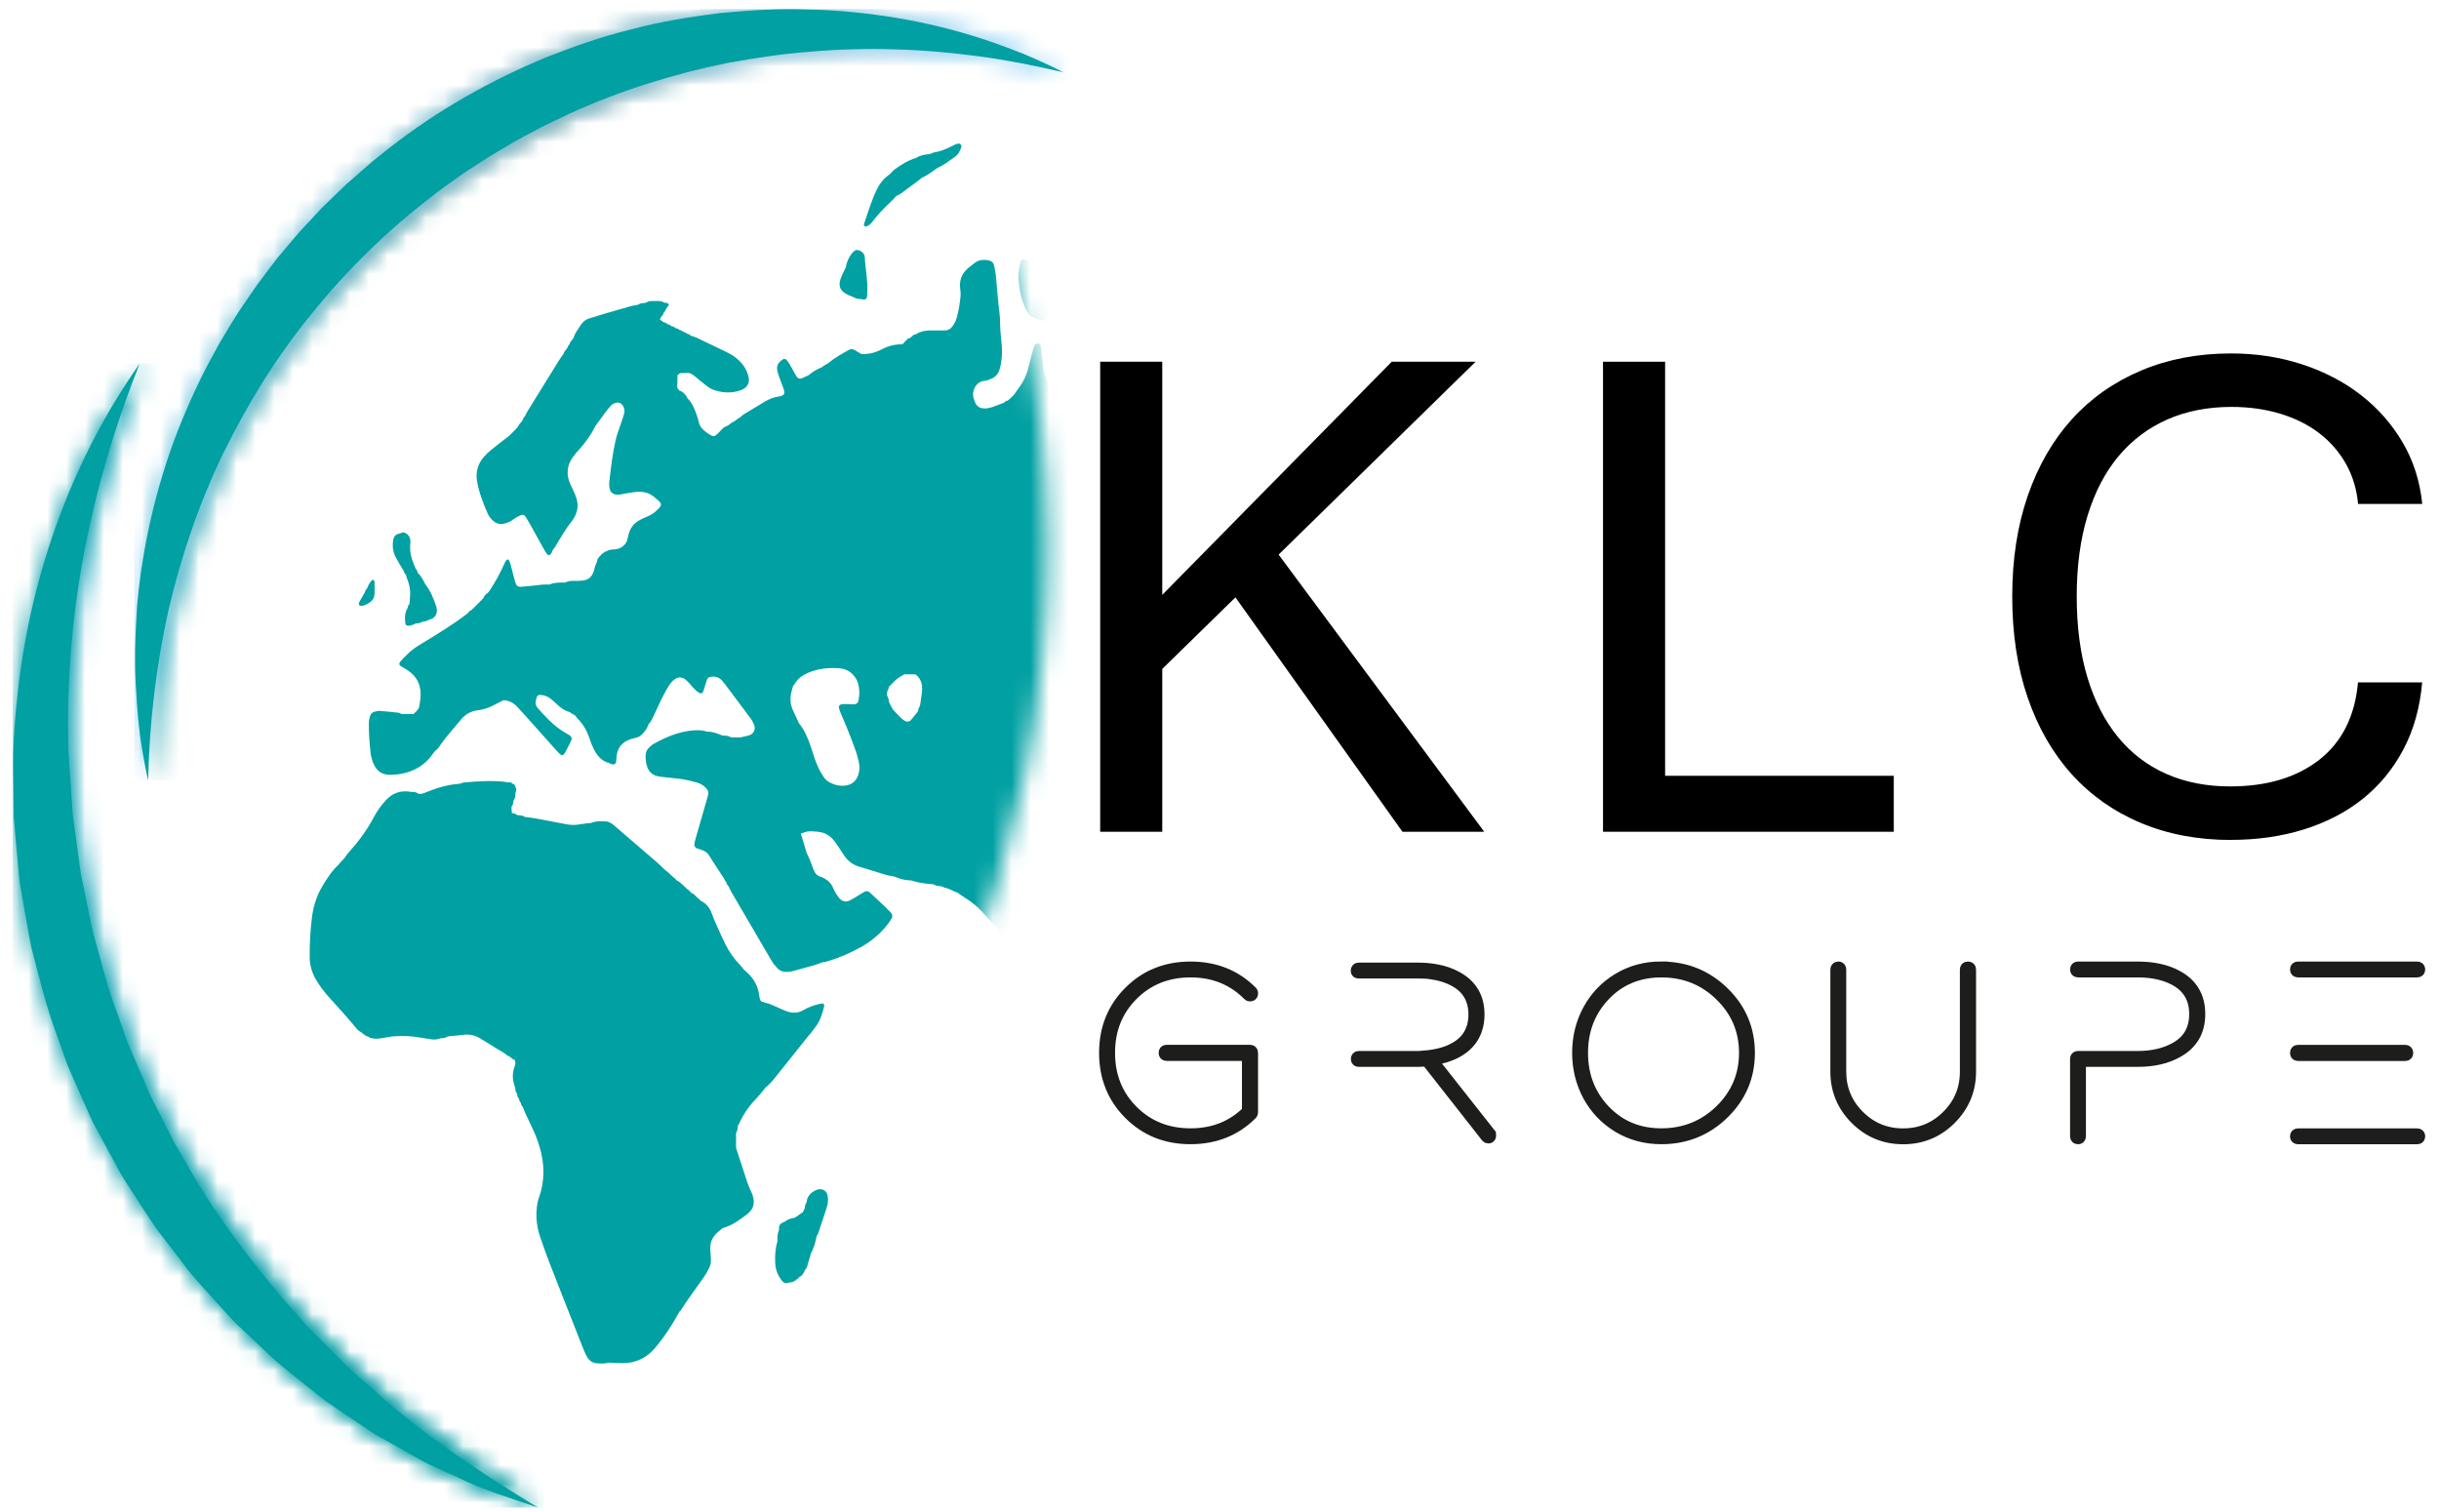 <svg width="129" height="80" viewBox="0 0 129 80" fill="none" xmlns="http://www.w3.org/2000/svg">
<path d="M78.505 43.997H74.176L65.343 31.599L61.472 35.384V43.997H58.189V19.134H61.472V31.467L73.61 19.134H78.046L67.627 29.337L78.502 43.997H78.505Z" fill="black"/>
<path d="M100.163 43.997H84.784V19.134H88.068V41.037H100.163V43.997Z" fill="black"/>
<path d="M117.996 44.431C116.243 44.431 114.649 44.128 113.222 43.527C111.792 42.926 110.576 42.065 109.569 40.948C108.562 39.831 107.787 38.479 107.242 36.892C106.698 35.306 106.428 33.524 106.428 31.553C106.428 29.582 106.702 27.8 107.253 26.213C107.804 24.627 108.584 23.278 109.59 22.168C110.597 21.058 111.817 20.205 113.244 19.6C114.67 18.999 116.257 18.696 117.996 18.696C119.331 18.696 120.586 18.888 121.76 19.273C122.934 19.657 123.973 20.198 124.869 20.895C125.766 21.592 126.506 22.428 127.079 23.406C127.651 24.385 127.996 25.47 128.114 26.658H124.72C124.649 25.875 124.432 25.167 124.08 24.538C123.724 23.908 123.254 23.367 122.667 22.915C122.08 22.467 121.39 22.122 120.601 21.884C119.811 21.645 118.95 21.524 118.021 21.524C116.773 21.524 115.645 21.745 114.638 22.186C113.632 22.627 112.771 23.275 112.059 24.121C111.348 24.968 110.8 26.017 110.416 27.266C110.031 28.515 109.839 29.941 109.839 31.549C109.839 33.157 110.028 34.587 110.405 35.836C110.782 37.085 111.323 38.134 112.024 38.991C112.728 39.849 113.578 40.496 114.578 40.937C115.577 41.378 116.702 41.599 117.95 41.599C119.893 41.599 121.465 41.129 122.671 40.187C123.873 39.244 124.556 37.882 124.716 36.096H128.11C127.993 37.43 127.662 38.614 127.111 39.653C126.559 40.692 125.841 41.56 124.958 42.264C124.073 42.969 123.041 43.502 121.86 43.872C120.679 44.242 119.391 44.427 118 44.427L117.996 44.431Z" fill="black"/>
<mask id="mask0_4328_19494" style="mask-type:luminance" maskUnits="userSpaceOnUse" x="0" y="19" width="29" height="61">
<path d="M1.27 36.273C1.096 37.81 0.954 39.361 0.996 40.916L1.021 43.25C1.078 44.025 1.16 44.801 1.228 45.576C1.263 45.964 1.295 46.352 1.341 46.739L1.544 47.892C1.687 48.657 1.804 49.432 1.968 50.194C2.373 51.702 2.715 53.228 3.273 54.687L3.664 55.789L3.86 56.341L4.095 56.878L5.041 59.02C5.191 59.379 5.393 59.713 5.575 60.059L6.133 61.087L6.692 62.115C6.888 62.453 7.108 62.773 7.318 63.1C7.748 63.751 8.158 64.413 8.602 65.049L10.022 66.899C10.477 67.529 11.025 68.088 11.537 68.667C12.067 69.237 12.562 69.834 13.138 70.35L14.828 71.94C15.415 72.445 16.023 72.922 16.624 73.402C16.927 73.641 17.222 73.89 17.531 74.114L18.485 74.765L19.442 75.409C19.762 75.622 20.071 75.846 20.413 76.028L22.416 77.152C22.583 77.241 22.747 77.34 22.921 77.422L23.444 77.664L24.486 78.137C25.852 78.81 27.321 79.251 28.744 79.738C26.154 78.166 23.661 76.54 21.377 74.662C21.078 74.445 20.808 74.189 20.53 73.947L19.705 73.214L18.876 72.488C18.606 72.239 18.357 71.969 18.093 71.713C17.581 71.186 17.047 70.688 16.546 70.158L15.098 68.518C13.241 66.277 11.48 63.957 10.082 61.421C9.901 61.108 9.709 60.802 9.534 60.485L9.043 59.518L8.552 58.554C8.392 58.23 8.211 57.917 8.083 57.579L7.229 55.59L7.016 55.092L6.841 54.58L6.489 53.559C5.955 52.214 5.642 50.802 5.24 49.418C5.07 48.717 4.945 48.006 4.792 47.298L4.572 46.238L4.426 45.163C4.33 44.449 4.223 43.73 4.134 43.011C4.095 42.289 4.038 41.567 3.988 40.841C3.967 40.478 3.931 40.115 3.917 39.753L3.896 38.661C3.896 37.935 3.892 37.206 3.928 36.476C4.12 30.642 5.447 24.833 7.684 19.219C4.195 24.168 2.007 30.116 1.27 36.263" fill="white"/>
</mask>
<g mask="url(#mask0_4328_19494)">
<path d="M28.744 19.227H0.954V79.742H28.744V19.227Z" fill="url(#paint0_linear_4328_19494)"/>
</g>
<mask id="mask1_4328_19494" style="mask-type:luminance" maskUnits="userSpaceOnUse" x="7" y="0" width="50" height="42">
<path d="M38.357 0.692C36.791 0.895 35.222 1.14 33.693 1.553C32.149 1.923 30.648 2.456 29.168 3.036C26.233 4.253 23.43 5.836 20.922 7.8L19.986 8.543L19.086 9.329L18.638 9.724L18.207 10.137L17.346 10.966L16.532 11.841L16.126 12.278L15.739 12.734L14.97 13.645C14.725 13.957 14.486 14.278 14.248 14.594C13.757 15.22 13.334 15.896 12.882 16.547C12.668 16.882 12.462 17.223 12.259 17.561C12.053 17.903 11.847 18.241 11.665 18.593C10.886 19.977 10.235 21.421 9.659 22.894C8.528 25.843 7.827 28.941 7.546 32.047C7.446 33.605 7.386 35.16 7.507 36.707C7.581 38.251 7.798 39.784 8.129 41.279C8.197 38.216 8.556 35.21 9.2 32.303C9.879 29.4 10.836 26.593 12.117 23.954C13.412 21.325 14.949 18.824 16.799 16.579C18.624 14.313 20.708 12.268 23.006 10.5C23.565 10.034 24.173 9.639 24.757 9.208L25.667 8.614C25.97 8.415 26.276 8.219 26.592 8.038L27.528 7.483C27.844 7.302 28.168 7.141 28.488 6.967C29.122 6.611 29.79 6.327 30.441 6.007C33.088 4.804 35.888 3.926 38.759 3.339C40.199 3.082 41.658 2.844 43.131 2.745C43.867 2.677 44.607 2.631 45.347 2.616C46.087 2.592 46.834 2.595 47.577 2.616C49.068 2.652 50.562 2.787 52.056 2.983C53.55 3.186 55.041 3.481 56.535 3.83C55.852 3.477 55.151 3.164 54.443 2.862C53.728 2.577 53.002 2.311 52.27 2.069C50.8 1.585 49.285 1.222 47.745 0.959C46.208 0.703 44.643 0.539 43.074 0.514C42.743 0.5 42.412 0.493 42.081 0.493C40.84 0.493 39.598 0.582 38.353 0.699" fill="white"/>
</mask>
<g mask="url(#mask1_4328_19494)">
<path d="M56.535 0.486H7.382V41.272H56.535V0.486Z" fill="url(#paint1_linear_4328_19494)"/>
</g>
<path d="M62.967 51.19C64.258 51.19 65.329 51.616 66.186 52.474C66.204 52.492 66.215 52.516 66.215 52.545C66.215 52.609 66.183 52.644 66.115 52.644C66.087 52.644 66.062 52.634 66.044 52.616C65.226 51.787 64.198 51.374 62.967 51.374C61.736 51.374 60.704 51.787 59.882 52.609C59.057 53.434 58.648 54.462 58.648 55.693C58.648 56.924 59.061 57.956 59.882 58.777C60.708 59.603 61.736 60.012 62.967 60.012C64.198 60.012 65.197 59.606 66.015 58.799V55.793H61.707C61.643 55.793 61.608 55.761 61.608 55.693C61.608 55.626 61.64 55.593 61.707 55.593H66.112C66.175 55.593 66.211 55.626 66.211 55.693V58.842C66.211 58.87 66.2 58.891 66.183 58.913C65.325 59.77 64.254 60.197 62.963 60.197C61.672 60.197 60.612 59.766 59.751 58.906C58.89 58.045 58.459 56.974 58.459 55.693C58.459 54.413 58.89 53.342 59.751 52.481C60.612 51.62 61.682 51.19 62.963 51.19" fill="black"/>
<path d="M62.967 51.19C64.258 51.19 65.329 51.616 66.186 52.474C66.204 52.492 66.215 52.516 66.215 52.545C66.215 52.609 66.183 52.644 66.115 52.644C66.087 52.644 66.062 52.634 66.044 52.616C65.226 51.787 64.198 51.374 62.967 51.374C61.736 51.374 60.704 51.787 59.882 52.609C59.057 53.434 58.648 54.462 58.648 55.693C58.648 56.924 59.061 57.956 59.882 58.777C60.708 59.603 61.736 60.012 62.967 60.012C64.198 60.012 65.197 59.606 66.015 58.799V55.793H61.707C61.643 55.793 61.608 55.761 61.608 55.693C61.608 55.626 61.64 55.593 61.707 55.593H66.112C66.175 55.593 66.211 55.626 66.211 55.693V58.842C66.211 58.87 66.2 58.891 66.183 58.913C65.325 59.77 64.254 60.197 62.963 60.197C61.672 60.197 60.612 59.766 59.751 58.906C58.89 58.045 58.459 56.974 58.459 55.693C58.459 54.413 58.89 53.342 59.751 52.481C60.612 51.62 61.682 51.19 62.963 51.19H62.967Z" stroke="#1D1D1B" stroke-width="0.655" stroke-miterlimit="10"/>
<path d="M87.872 51.19C89.153 51.19 90.242 51.631 91.142 52.509C92.042 53.388 92.49 54.452 92.49 55.693C92.49 56.935 92.042 57.998 91.142 58.877C90.242 59.756 89.153 60.197 87.872 60.197C87.033 60.197 86.279 59.994 85.606 59.589C84.934 59.183 84.411 58.639 84.037 57.952C83.668 57.266 83.479 56.511 83.479 55.693C83.479 54.875 83.664 54.121 84.037 53.434C84.411 52.748 84.93 52.2 85.606 51.794C86.279 51.389 87.033 51.186 87.872 51.186M87.872 51.375C86.659 51.375 85.653 51.791 84.856 52.623C84.062 53.456 83.664 54.48 83.664 55.693C83.664 56.906 84.062 57.931 84.856 58.763C85.653 59.596 86.656 60.012 87.872 60.012C89.089 60.012 90.153 59.592 91.014 58.749C91.874 57.906 92.305 56.889 92.305 55.693C92.305 54.498 91.874 53.477 91.014 52.638C90.153 51.794 89.107 51.375 87.872 51.375Z" fill="black"/>
<path d="M87.872 51.19C89.153 51.19 90.242 51.631 91.142 52.509C92.042 53.388 92.49 54.452 92.49 55.693C92.49 56.935 92.042 57.998 91.142 58.877C90.242 59.756 89.153 60.197 87.872 60.197C87.033 60.197 86.279 59.994 85.606 59.589C84.934 59.183 84.411 58.639 84.037 57.952C83.668 57.266 83.479 56.511 83.479 55.693C83.479 54.875 83.664 54.121 84.037 53.434C84.411 52.748 84.93 52.2 85.606 51.794C86.279 51.389 87.033 51.186 87.872 51.186V51.19ZM87.872 51.375C86.659 51.375 85.653 51.791 84.856 52.623C84.062 53.456 83.664 54.48 83.664 55.693C83.664 56.906 84.062 57.931 84.856 58.763C85.653 59.596 86.656 60.012 87.872 60.012C89.089 60.012 90.153 59.592 91.014 58.749C91.874 57.906 92.305 56.889 92.305 55.693C92.305 54.498 91.874 53.477 91.014 52.638C90.153 51.794 89.107 51.375 87.872 51.375Z" stroke="#1D1D1B" stroke-width="0.655" stroke-miterlimit="10"/>
<path d="M97.235 51.19C97.292 51.19 97.321 51.221 97.321 51.289V56.682C97.321 57.603 97.644 58.39 98.296 59.041C98.947 59.692 99.733 60.015 100.654 60.015C101.575 60.015 102.362 59.692 103.013 59.041C103.664 58.393 103.987 57.607 103.987 56.682V51.289C103.987 51.225 104.019 51.19 104.087 51.19C104.155 51.19 104.187 51.221 104.187 51.289V56.682C104.187 57.653 103.841 58.479 103.155 59.169C102.468 59.855 101.636 60.2 100.661 60.2C99.686 60.2 98.858 59.859 98.167 59.169C97.481 58.482 97.136 57.653 97.136 56.682V51.289C97.136 51.225 97.168 51.19 97.235 51.19Z" fill="black"/>
<path d="M97.235 51.19C97.292 51.19 97.321 51.221 97.321 51.289V56.682C97.321 57.603 97.644 58.39 98.296 59.041C98.947 59.692 99.733 60.015 100.654 60.015C101.575 60.015 102.362 59.692 103.013 59.041C103.664 58.393 103.987 57.607 103.987 56.682V51.289C103.987 51.225 104.019 51.19 104.087 51.19C104.155 51.19 104.187 51.221 104.187 51.289V56.682C104.187 57.653 103.841 58.479 103.155 59.169C102.468 59.855 101.636 60.2 100.661 60.2C99.686 60.2 98.858 59.859 98.167 59.169C97.481 58.482 97.136 57.653 97.136 56.682V51.289C97.136 51.225 97.168 51.19 97.235 51.19Z" stroke="#1D1D1B" stroke-width="0.655" stroke-miterlimit="10"/>
<path d="M109.914 51.19H113.062C113.891 51.19 114.589 51.346 115.151 51.656C115.923 52.079 116.31 52.74 116.31 53.641C116.31 54.541 115.923 55.202 115.151 55.626C114.585 55.946 113.888 56.106 113.062 56.106H109.999V60.101C109.999 60.168 109.967 60.2 109.907 60.2C109.846 60.2 109.814 60.168 109.814 60.101V56.006C109.814 55.949 109.846 55.921 109.914 55.921H113.062C113.852 55.921 114.521 55.764 115.069 55.455C115.766 55.071 116.115 54.462 116.115 53.641C116.115 52.819 115.766 52.214 115.069 51.826C114.521 51.524 113.856 51.374 113.062 51.374H109.914C109.85 51.374 109.814 51.346 109.814 51.282C109.814 51.218 109.846 51.19 109.914 51.19Z" fill="black"/>
<path d="M109.914 51.19H113.062C113.891 51.19 114.589 51.346 115.151 51.656C115.923 52.079 116.31 52.74 116.31 53.641C116.31 54.541 115.923 55.202 115.151 55.626C114.585 55.946 113.888 56.106 113.062 56.106H109.999V60.101C109.999 60.168 109.967 60.2 109.907 60.2C109.846 60.2 109.814 60.168 109.814 60.101V56.006C109.814 55.949 109.846 55.921 109.914 55.921H113.062C113.852 55.921 114.521 55.764 115.069 55.455C115.766 55.071 116.115 54.462 116.115 53.641C116.115 52.819 115.766 52.214 115.069 51.826C114.521 51.524 113.856 51.374 113.062 51.374H109.914C109.85 51.374 109.814 51.346 109.814 51.282C109.814 51.218 109.846 51.19 109.914 51.19Z" stroke="#1D1D1B" stroke-width="0.655" stroke-miterlimit="10"/>
<path d="M121.547 51.19H127.844C127.908 51.19 127.943 51.221 127.943 51.282C127.943 51.342 127.911 51.374 127.844 51.374H121.547C121.483 51.374 121.447 51.346 121.447 51.282C121.447 51.218 121.479 51.19 121.547 51.19ZM121.547 55.597H127.21C127.274 55.597 127.31 55.629 127.31 55.697C127.31 55.764 127.278 55.796 127.21 55.796H121.547C121.483 55.796 121.447 55.764 121.447 55.697C121.447 55.629 121.479 55.597 121.547 55.597ZM121.547 60.015H127.844C127.908 60.015 127.943 60.047 127.943 60.108C127.943 60.168 127.911 60.2 127.844 60.2H121.547C121.483 60.2 121.447 60.168 121.447 60.108C121.447 60.047 121.479 60.015 121.547 60.015Z" fill="black"/>
<path d="M121.547 51.19H127.844C127.908 51.19 127.943 51.221 127.943 51.282C127.943 51.342 127.911 51.374 127.844 51.374H121.547C121.483 51.374 121.447 51.346 121.447 51.282C121.447 51.218 121.479 51.19 121.547 51.19ZM121.547 55.597H127.21C127.274 55.597 127.31 55.629 127.31 55.697C127.31 55.764 127.278 55.796 127.21 55.796H121.547C121.483 55.796 121.447 55.764 121.447 55.697C121.447 55.629 121.479 55.597 121.547 55.597ZM121.547 60.015H127.844C127.908 60.015 127.943 60.047 127.943 60.108C127.943 60.168 127.911 60.2 127.844 60.2H121.547C121.483 60.2 121.447 60.168 121.447 60.108C121.447 60.047 121.479 60.015 121.547 60.015Z" stroke="#1D1D1B" stroke-width="0.655" stroke-miterlimit="10"/>
<path d="M78.794 59.994L75.681 56.045C76.222 55.967 76.677 55.825 77.044 55.626C77.496 55.377 77.816 55.046 77.997 54.63C78.026 54.566 78.058 54.495 78.075 54.423C78.154 54.192 78.189 53.943 78.189 53.666C78.189 52.776 77.809 52.125 77.044 51.709C76.724 51.531 76.357 51.4 75.941 51.328C75.646 51.275 75.326 51.247 74.98 51.247H71.861C71.832 51.247 71.807 51.254 71.796 51.272C71.779 51.282 71.768 51.314 71.768 51.343C71.768 51.403 71.793 51.432 71.864 51.432H74.977C75.137 51.432 75.379 51.439 75.503 51.449C75.592 51.46 75.674 51.467 75.76 51.485C76.211 51.549 76.613 51.681 76.962 51.876C77.648 52.257 77.994 52.855 77.994 53.666C77.994 53.872 77.969 54.064 77.93 54.235C77.912 54.313 77.887 54.384 77.858 54.448C77.709 54.875 77.403 55.213 76.951 55.462C76.578 55.676 76.115 55.811 75.553 55.878C75.482 55.886 75.454 55.886 75.333 55.896C75.165 55.914 75.048 55.921 74.984 55.921H71.871C71.807 55.921 71.775 55.957 71.775 56.017C71.775 56.078 71.8 56.106 71.871 56.106H74.984C75.144 56.106 75.304 56.095 75.471 56.078L78.641 60.115C78.659 60.14 78.687 60.158 78.723 60.158C78.776 60.158 78.805 60.122 78.805 60.058C78.805 60.041 78.797 60.023 78.794 60.005" fill="black"/>
<path d="M78.794 59.994L75.681 56.045C76.222 55.967 76.677 55.825 77.044 55.626C77.496 55.377 77.816 55.046 77.997 54.63C78.026 54.566 78.058 54.495 78.075 54.423C78.154 54.192 78.189 53.943 78.189 53.666C78.189 52.776 77.809 52.125 77.044 51.709C76.724 51.531 76.357 51.4 75.941 51.328C75.646 51.275 75.326 51.247 74.98 51.247H71.861C71.832 51.247 71.807 51.254 71.796 51.272C71.779 51.282 71.768 51.314 71.768 51.343C71.768 51.403 71.793 51.432 71.864 51.432H74.977C75.137 51.432 75.379 51.439 75.503 51.449C75.592 51.46 75.674 51.467 75.76 51.485C76.211 51.549 76.613 51.681 76.962 51.876C77.648 52.257 77.994 52.855 77.994 53.666C77.994 53.872 77.969 54.064 77.93 54.235C77.912 54.313 77.887 54.384 77.858 54.448C77.709 54.875 77.403 55.213 76.951 55.462C76.578 55.676 76.115 55.811 75.553 55.878C75.482 55.886 75.454 55.886 75.333 55.896C75.165 55.914 75.048 55.921 74.984 55.921H71.871C71.807 55.921 71.775 55.957 71.775 56.017C71.775 56.078 71.8 56.106 71.871 56.106H74.984C75.144 56.106 75.304 56.095 75.471 56.078L78.641 60.115C78.659 60.14 78.687 60.158 78.723 60.158C78.776 60.158 78.805 60.122 78.805 60.058C78.805 60.041 78.797 60.023 78.794 60.005V59.994Z" stroke="#1D1D1B" stroke-width="0.655" stroke-miterlimit="10"/>
<mask id="mask2_4328_19494" style="mask-type:luminance" maskUnits="userSpaceOnUse" x="0" y="19" width="29" height="61">
<path d="M0.99 36.273C0.815 37.81 0.673 39.361 0.716 40.916L0.741 43.25C0.797 44.025 0.879 44.801 0.947 45.576C0.986 45.964 1.014 46.352 1.061 46.739L1.264 47.892C1.406 48.657 1.523 49.432 1.687 50.194C2.092 51.702 2.434 53.228 2.992 54.687L3.384 55.789L3.579 56.341L3.814 56.878L4.76 59.02C4.91 59.379 5.113 59.713 5.294 60.059L5.853 61.087L6.411 62.115C6.607 62.453 6.831 62.773 7.041 63.1C7.471 63.751 7.88 64.413 8.325 65.049L9.744 66.899C10.2 67.529 10.748 68.088 11.26 68.667C11.79 69.237 12.281 69.834 12.861 70.35L14.55 71.94C15.137 72.445 15.746 72.922 16.347 73.402C16.649 73.641 16.945 73.89 17.254 74.114L18.207 74.765L19.164 75.409C19.485 75.622 19.794 75.846 20.136 76.028L22.139 77.152C22.306 77.241 22.469 77.34 22.644 77.422L23.166 77.664L24.209 78.137C25.575 78.81 27.044 79.251 28.467 79.738C25.877 78.166 23.384 76.54 21.1 74.662C20.801 74.445 20.53 74.189 20.257 73.947L19.431 73.214L18.602 72.488C18.332 72.239 18.079 71.969 17.82 71.713C17.308 71.186 16.774 70.688 16.272 70.158L14.824 68.518C12.967 66.277 11.207 63.957 9.808 61.421C9.627 61.108 9.435 60.802 9.261 60.485L8.77 59.518L8.279 58.554C8.122 58.23 7.937 57.917 7.809 57.579L6.955 55.59L6.742 55.092L6.568 54.58L6.215 53.559C5.682 52.214 5.369 50.802 4.967 49.418C4.8 48.717 4.671 48.006 4.519 47.298L4.298 46.238L4.152 45.163C4.056 44.449 3.949 43.73 3.86 43.011C3.821 42.289 3.764 41.567 3.715 40.841C3.693 40.478 3.658 40.115 3.643 39.753L3.622 38.661C3.622 37.935 3.619 37.206 3.654 36.476C3.846 30.642 5.173 24.833 7.411 19.219C3.924 24.168 1.733 30.116 0.997 36.263" fill="white"/>
</mask>
<g mask="url(#mask2_4328_19494)">
<path d="M28.46 19.227H0.669V79.742H28.46V19.227Z" fill="url(#paint2_linear_4328_19494)"/>
</g>
<mask id="mask3_4328_19494" style="mask-type:luminance" maskUnits="userSpaceOnUse" x="7" y="0" width="50" height="42">
<path d="M38.075 0.692C36.51 0.895 34.941 1.14 33.412 1.553C31.868 1.923 30.366 2.456 28.887 3.036C25.952 4.253 23.148 5.836 20.64 7.8L19.705 8.543L18.805 9.329L18.357 9.724L17.926 10.137L17.065 10.966L16.251 11.841L15.845 12.278L15.457 12.734L14.689 13.645C14.44 13.957 14.205 14.278 13.967 14.594C13.476 15.22 13.052 15.896 12.601 16.547C12.387 16.882 12.181 17.223 11.978 17.561C11.772 17.903 11.565 18.241 11.384 18.593C10.605 19.977 9.954 21.421 9.378 22.894C8.246 25.843 7.546 28.941 7.265 32.047C7.165 33.605 7.104 35.16 7.225 36.707C7.3 38.251 7.517 39.784 7.848 41.279C7.916 38.216 8.275 35.21 8.919 32.303C9.598 29.4 10.555 26.593 11.836 23.954C13.131 21.325 14.668 18.824 16.517 16.579C18.342 14.313 20.427 12.268 22.725 10.5C23.284 10.034 23.892 9.639 24.475 9.208L25.386 8.614C25.688 8.415 25.994 8.219 26.311 8.038L27.247 7.483C27.56 7.302 27.887 7.141 28.207 6.967C28.84 6.611 29.509 6.327 30.164 6.007C32.81 4.804 35.61 3.926 38.481 3.339C39.922 3.082 41.38 2.844 42.853 2.745C43.589 2.677 44.329 2.631 45.069 2.616C45.809 2.592 46.556 2.595 47.3 2.616C48.79 2.652 50.284 2.787 51.779 2.983C53.273 3.186 54.763 3.481 56.257 3.83C55.578 3.477 54.873 3.164 54.166 2.862C53.45 2.577 52.728 2.311 51.992 2.069C50.523 1.585 49.007 1.222 47.467 0.959C45.927 0.703 44.365 0.539 42.796 0.514C42.465 0.5 42.134 0.493 41.803 0.493C40.562 0.493 39.32 0.582 38.075 0.699" fill="white"/>
</mask>
<g mask="url(#mask3_4328_19494)">
<path d="M56.254 0.486H7.101V41.272H56.254V0.486Z" fill="url(#paint3_linear_4328_19494)"/>
</g>
<path d="M7.389 19.227C5.152 24.84 3.828 30.653 3.633 36.484C3.597 37.209 3.601 37.939 3.601 38.668L3.622 39.757C3.633 40.119 3.668 40.482 3.693 40.845C3.743 41.571 3.796 42.293 3.839 43.015C3.928 43.734 4.035 44.449 4.131 45.167L4.277 46.242L4.497 47.302C4.65 48.01 4.775 48.721 4.945 49.422C5.347 50.809 5.66 52.218 6.194 53.563L6.546 54.584L6.724 55.096L6.938 55.594L7.791 57.583C7.919 57.921 8.101 58.234 8.261 58.557L8.752 59.522L9.243 60.489C9.421 60.806 9.613 61.112 9.791 61.425C11.189 63.961 12.95 66.281 14.806 68.522L16.254 70.162C16.76 70.692 17.29 71.19 17.802 71.716C18.062 71.972 18.314 72.243 18.584 72.492L19.413 73.218L20.239 73.95C20.516 74.192 20.787 74.448 21.085 74.665C23.369 76.547 25.863 78.169 28.453 79.745C27.03 79.258 25.561 78.817 24.195 78.145L23.152 77.671L22.629 77.43C22.455 77.348 22.295 77.248 22.124 77.159L20.121 76.031C19.78 75.854 19.47 75.626 19.15 75.412L18.193 74.769L17.24 74.118C16.927 73.89 16.635 73.641 16.333 73.406C15.732 72.922 15.123 72.446 14.536 71.941L12.846 70.35C12.267 69.831 11.776 69.233 11.246 68.664C10.733 68.081 10.189 67.526 9.73 66.896L8.311 65.046C7.866 64.409 7.453 63.748 7.026 63.097C6.817 62.769 6.596 62.446 6.4 62.111L5.842 61.083L5.283 60.055C5.102 59.71 4.899 59.376 4.75 59.016L3.803 56.875L3.569 56.338L3.373 55.786L2.982 54.683C2.427 53.221 2.082 51.695 1.676 50.19C1.512 49.429 1.395 48.657 1.253 47.889L1.05 46.736C1.004 46.348 0.975 45.961 0.936 45.573C0.869 44.797 0.787 44.022 0.73 43.246L0.705 40.913C0.662 39.362 0.805 37.81 0.979 36.27C1.715 30.123 3.907 24.171 7.393 19.227" fill="#01A0A2"/>
<path d="M56.24 3.823C54.745 3.474 53.258 3.179 51.761 2.976C50.267 2.78 48.773 2.645 47.282 2.61C46.538 2.585 45.795 2.585 45.051 2.61C44.308 2.627 43.572 2.67 42.835 2.738C41.362 2.841 39.904 3.076 38.463 3.332C35.589 3.919 32.793 4.797 30.146 6C29.495 6.323 28.826 6.608 28.193 6.964C27.873 7.138 27.549 7.298 27.232 7.48L26.297 8.035C25.984 8.216 25.678 8.412 25.372 8.611L24.461 9.205C23.878 9.635 23.269 10.03 22.711 10.496C20.413 12.264 18.328 14.31 16.503 16.576C14.653 18.824 13.117 21.322 11.822 23.951C10.541 26.59 9.584 29.397 8.905 32.3C8.261 35.21 7.901 38.212 7.834 41.275C7.499 39.778 7.282 38.248 7.211 36.704C7.09 35.156 7.151 33.602 7.25 32.044C7.531 28.938 8.232 25.84 9.363 22.89C9.94 21.421 10.594 19.973 11.37 18.593C11.551 18.241 11.758 17.903 11.964 17.561C12.167 17.223 12.373 16.882 12.586 16.547C13.038 15.896 13.462 15.221 13.953 14.595C14.191 14.278 14.429 13.958 14.675 13.645L15.443 12.734L15.831 12.279L16.236 11.841L17.051 10.966L17.912 10.137L18.342 9.724L18.791 9.33L19.691 8.543L20.626 7.8C23.138 5.836 25.938 4.257 28.872 3.036C30.352 2.457 31.854 1.923 33.397 1.553C34.927 1.137 36.499 0.895 38.061 0.692C39.634 0.546 41.209 0.44 42.778 0.507C44.347 0.532 45.909 0.696 47.449 0.952C48.986 1.211 50.502 1.578 51.974 2.062C52.711 2.304 53.433 2.57 54.148 2.855C54.856 3.157 55.56 3.47 56.24 3.823Z" fill="#01A0A2"/>
<mask id="mask4_4328_19494" style="mask-type:luminance" maskUnits="userSpaceOnUse" x="35" y="46" width="1" height="1">
<path d="M35.532 46.323L35.525 46.316L35.532 46.323Z" fill="white"/>
</mask>
<g mask="url(#mask4_4328_19494)">
<path d="M35.533 46.308L35.528 46.312L35.532 46.318L35.538 46.313L35.533 46.308Z" fill="url(#paint4_radial_4328_19494)"/>
</g>
<path d="M42.81 54.744C42.928 54.594 43.045 54.445 43.155 54.292C43.394 53.965 43.508 53.587 43.596 53.2C43.611 53.136 43.532 53.068 43.465 53.082C43.429 53.089 43.397 53.093 43.362 53.1C43.059 53.171 42.768 53.267 42.497 53.427C42.213 53.598 41.91 53.605 41.601 53.491C41.455 53.438 41.313 53.374 41.174 53.31C41.017 53.242 40.861 53.164 40.701 53.104C40.573 53.057 40.434 53.036 40.306 52.99C40.263 52.975 40.221 52.926 40.203 52.883C40.174 52.805 40.164 52.716 40.153 52.634C40.078 52.075 39.79 51.642 39.352 51.3C39.278 51.208 39.207 51.111 39.125 51.026C38.812 50.706 38.563 50.34 38.364 49.941C38.203 49.621 38.058 49.294 37.912 48.966C37.816 48.749 37.72 48.529 37.641 48.305C37.538 48.02 37.36 47.8 37.09 47.661C37.09 47.661 37.09 47.664 37.09 47.668C37.054 47.632 37.019 47.597 36.98 47.565C36.944 47.533 36.908 47.501 36.873 47.469H36.869C36.837 47.433 36.802 47.405 36.77 47.376L36.756 47.365C36.709 47.298 36.649 47.252 36.567 47.245C36.553 47.195 36.517 47.163 36.467 47.145C36.45 47.092 36.41 47.056 36.357 47.038L36.368 47.049C36.332 47.013 36.293 46.978 36.258 46.942C36.222 46.91 36.186 46.878 36.151 46.846C36.115 46.814 36.083 46.782 36.048 46.754L36.033 46.743C36.008 46.722 35.984 46.697 35.962 46.672C35.944 46.65 35.92 46.64 35.895 46.636C35.845 46.601 35.799 46.569 35.749 46.537C35.731 46.48 35.692 46.444 35.639 46.426L35.646 46.437C35.61 46.401 35.571 46.366 35.535 46.33C35.5 46.298 35.464 46.266 35.429 46.231C35.393 46.199 35.361 46.167 35.325 46.138C35.265 46.088 35.201 46.038 35.141 45.989C35.03 45.882 34.927 45.768 34.81 45.669C34.045 45.007 33.28 44.352 32.515 43.694C32.451 43.637 32.387 43.58 32.312 43.538C32.238 43.498 32.156 43.459 32.074 43.452C31.8 43.431 31.526 43.42 31.267 43.531C31.081 43.552 30.893 43.563 30.708 43.598C30.452 43.648 30.199 43.651 29.947 43.598C29.395 43.491 28.84 43.388 28.289 43.285C28.122 43.253 27.951 43.239 27.784 43.218V43.225C27.656 43.132 27.513 43.121 27.364 43.121C27.279 43.05 27.183 43.018 27.072 43.008C27.065 42.908 27.058 42.812 27.051 42.712C27.065 42.695 27.069 42.673 27.062 42.652C27.126 42.581 27.151 42.499 27.147 42.406C27.161 42.385 27.168 42.36 27.165 42.335C27.243 42.232 27.268 42.115 27.257 41.99C27.271 41.969 27.275 41.944 27.264 41.919C27.321 41.827 27.325 41.738 27.264 41.645C27.268 41.617 27.264 41.595 27.243 41.574C27.232 41.521 27.2 41.489 27.147 41.478H27.143C27.062 41.389 26.958 41.368 26.841 41.382C26.791 41.371 26.741 41.361 26.692 41.353C25.98 41.279 25.269 41.325 24.561 41.389C24.479 41.396 24.401 41.432 24.319 41.457C24.458 41.471 24.593 41.474 24.732 41.496C24.596 41.478 24.458 41.471 24.319 41.457C24.13 41.478 23.942 41.492 23.76 41.528C23.372 41.606 22.995 41.723 22.629 41.873C22.487 41.93 22.344 42.001 22.184 41.997C22.163 41.98 22.142 41.976 22.113 41.98C22.014 41.898 21.896 41.88 21.772 41.894C21.686 41.883 21.601 41.866 21.516 41.862C21.096 41.841 20.74 41.99 20.448 42.289C20.317 42.424 20.196 42.57 20.085 42.723C19.965 42.89 19.854 43.065 19.758 43.249C19.402 43.925 18.951 44.527 18.442 45.089C18.364 45.178 18.3 45.281 18.229 45.377C18.236 45.377 18.239 45.384 18.246 45.384C18.186 45.402 18.15 45.441 18.136 45.498C18.083 45.516 18.051 45.551 18.036 45.605C17.987 45.622 17.951 45.661 17.933 45.715C17.56 46.053 17.289 46.469 17.037 46.899C16.745 47.394 16.578 47.931 16.503 48.5C16.414 49.197 16.375 49.898 16.379 50.606C16.379 51.072 16.507 51.485 16.745 51.873C16.944 52.196 17.168 52.499 17.424 52.776C17.873 53.274 18.328 53.765 18.751 54.281C18.858 54.413 18.968 54.551 19.132 54.619C19.168 54.672 19.218 54.708 19.278 54.722C19.299 54.769 19.331 54.797 19.385 54.797C19.406 54.818 19.434 54.829 19.466 54.829C19.534 54.889 19.616 54.914 19.701 54.928C19.89 54.961 20.078 54.939 20.263 54.907C20.448 54.875 20.633 54.833 20.822 54.818C21.27 54.79 21.715 54.793 22.156 54.875C22.359 54.911 22.561 54.939 22.768 54.971C22.96 55.003 23.145 54.993 23.323 54.914C23.447 54.925 23.561 54.904 23.664 54.829H23.703L23.739 54.815C23.977 54.79 24.216 54.776 24.45 54.744C24.785 54.697 25.098 54.744 25.386 54.921C25.678 55.099 25.966 55.281 26.258 55.459C26.418 55.555 26.578 55.651 26.738 55.747C26.788 55.814 26.855 55.857 26.941 55.868C26.962 55.914 26.998 55.942 27.047 55.953C27.094 56.017 27.158 56.056 27.232 56.071C27.243 56.135 27.254 56.195 27.264 56.259C27.247 56.288 27.239 56.316 27.243 56.348C27.079 56.739 27.09 57.131 27.243 57.522C27.239 57.554 27.243 57.582 27.261 57.611C27.261 57.7 27.282 57.778 27.343 57.842C27.343 57.87 27.346 57.895 27.364 57.92C27.364 58.002 27.396 58.07 27.453 58.123C27.456 58.205 27.485 58.28 27.549 58.333C27.556 58.418 27.584 58.493 27.652 58.546C27.652 58.546 27.652 58.546 27.649 58.546C27.698 58.675 27.745 58.803 27.802 58.927C27.94 59.222 28.086 59.514 28.221 59.813C28.399 60.204 28.541 60.61 28.634 61.033C28.73 61.471 28.769 61.915 28.723 62.364C28.691 62.691 28.627 63.011 28.517 63.317C28.392 63.662 28.364 64.018 28.374 64.384C28.385 64.747 28.456 65.103 28.573 65.444C28.737 65.914 28.901 66.387 29.082 66.85C29.662 68.34 30.249 69.823 30.836 71.311C30.879 71.424 30.928 71.531 30.978 71.641C31.007 71.702 31.042 71.766 31.078 71.823C31.188 71.99 31.341 72.09 31.544 72.111C31.768 72.136 31.989 72.132 32.209 72.082C32.447 72.09 32.689 72.107 32.928 72.107C33.621 72.107 34.198 71.833 34.642 71.307C35.141 70.716 35.564 70.069 35.93 69.389C35.955 69.365 35.984 69.343 36.001 69.318C36.371 68.735 36.784 68.183 37.182 67.621C37.293 67.469 37.385 67.301 37.478 67.138C37.581 66.953 37.62 66.753 37.599 66.54C37.584 66.369 37.57 66.198 37.567 66.024C37.559 65.693 37.698 65.423 37.937 65.202C38.026 65.121 38.118 65.046 38.211 64.968C38.702 64.832 39.107 64.541 39.502 64.238C39.819 63.996 39.968 63.691 39.794 63.185C39.758 63.089 39.708 62.997 39.669 62.904C39.612 62.762 39.552 62.62 39.502 62.474C39.31 61.887 39.121 61.3 38.929 60.713C38.929 60.471 38.929 60.229 38.929 59.987C38.94 59.966 38.943 59.941 38.933 59.916C39 59.813 39.025 59.699 39.025 59.578C39.039 59.557 39.043 59.535 39.043 59.507C39.064 59.478 39.089 59.454 39.1 59.422C39.338 58.881 39.687 58.422 40.096 58.002C40.238 57.856 40.356 57.685 40.487 57.529C40.708 57.362 40.879 57.145 41.053 56.928C41.636 56.202 42.213 55.476 42.792 54.751" fill="#01A0A2"/>
<path d="M45.816 11.976C45.959 11.941 46.051 11.841 46.137 11.731C46.439 11.332 46.788 10.98 47.15 10.639C47.211 10.582 47.268 10.514 47.328 10.454C47.367 10.415 47.403 10.376 47.442 10.336L47.446 10.351C47.52 10.308 47.599 10.272 47.666 10.223C48.001 9.981 48.331 9.732 48.662 9.486C48.698 9.458 48.733 9.426 48.769 9.397C49.071 9.269 49.324 9.059 49.591 8.874C49.922 8.732 50.203 8.511 50.494 8.305C50.679 8.173 50.793 7.981 50.85 7.761C50.871 7.683 50.783 7.587 50.704 7.594C50.562 7.608 50.448 7.679 50.327 7.739C50.035 7.885 49.74 8.006 49.416 8.063C49.335 8.077 49.256 8.12 49.178 8.152C48.922 8.166 48.673 8.209 48.453 8.355C48.033 8.476 47.67 8.704 47.321 8.96C47.239 9.02 47.175 9.102 47.104 9.173H47.108C47.065 9.212 47.019 9.248 46.973 9.283C46.702 9.479 46.51 9.742 46.368 10.041C46.254 10.272 46.158 10.511 46.072 10.753C45.944 11.108 45.827 11.468 45.706 11.823C45.703 11.841 45.692 11.859 45.692 11.873C45.699 11.905 45.703 11.944 45.72 11.962C45.742 11.98 45.784 11.987 45.813 11.98" fill="#01A0A2"/>
<path d="M43.312 62.908C43.245 62.922 43.177 62.94 43.12 62.968C42.903 63.086 42.729 63.242 42.675 63.499C42.668 63.531 42.665 63.563 42.661 63.595C42.593 63.691 42.569 63.797 42.565 63.911C42.529 63.982 42.498 64.05 42.462 64.121C42.32 64.221 42.177 64.317 42.035 64.416C41.843 64.441 41.661 64.498 41.508 64.623C41.313 64.687 41.17 64.793 41.206 65.032V65.043C41.117 65.242 41.11 65.455 41.121 65.669C41 66.049 40.982 66.437 41.003 66.832C41.021 67.18 41.149 67.494 41.373 67.764C41.477 67.888 41.597 67.906 41.736 67.839C41.903 67.842 42.039 67.771 42.156 67.657C42.213 67.632 42.252 67.597 42.27 67.536L42.284 67.55C42.423 67.476 42.505 67.355 42.562 67.213C42.604 67.138 42.665 67.07 42.69 66.992C42.764 66.764 42.821 66.533 42.889 66.305C43.045 66.014 43.134 65.697 43.198 65.373C43.223 65.331 43.259 65.288 43.273 65.242C43.433 64.772 43.59 64.303 43.739 63.833C43.775 63.719 43.792 63.598 43.796 63.481C43.796 63.381 43.782 63.275 43.757 63.178C43.703 62.993 43.504 62.876 43.316 62.912M42.846 63.548C42.828 63.527 42.803 63.513 42.775 63.506C42.8 63.513 42.825 63.527 42.846 63.548Z" fill="#01A0A2"/>
<path d="M21.281 30.091C21.306 30.126 21.331 30.162 21.355 30.194C21.366 30.272 21.402 30.34 21.466 30.397C21.491 30.478 21.508 30.56 21.54 30.639C21.683 30.973 21.718 31.325 21.679 31.684C21.669 31.77 21.669 31.852 21.661 31.937C21.601 31.997 21.569 32.072 21.565 32.154C21.391 32.414 21.409 32.705 21.441 32.997C21.441 33.011 21.448 33.033 21.462 33.043C21.487 33.065 21.515 33.093 21.544 33.097C21.704 33.114 21.846 33.054 21.982 32.979C22.131 32.99 22.263 32.929 22.394 32.876C22.508 32.876 22.608 32.826 22.707 32.776C22.867 32.741 22.992 32.659 23.063 32.51C23.123 32.378 23.113 32.243 23.081 32.108C23.077 32.09 23.074 32.076 23.067 32.058C22.928 31.652 22.771 31.254 22.501 30.916C22.387 30.695 22.273 30.471 22.092 30.293C22.081 30.212 22.046 30.144 21.989 30.087C21.95 29.991 21.907 29.899 21.871 29.802C21.736 29.465 21.658 29.119 21.701 28.753C21.708 28.686 21.711 28.614 21.701 28.55C21.679 28.408 21.604 28.294 21.483 28.216C21.37 28.141 21.259 28.152 21.149 28.223C20.928 28.244 20.822 28.38 20.793 28.589C20.747 28.902 20.783 29.201 20.932 29.482C21.042 29.692 21.17 29.895 21.291 30.098" fill="#01A0A2"/>
<path d="M44.874 15.612C44.874 15.612 44.906 15.623 44.923 15.626C44.995 15.658 45.066 15.687 45.137 15.719C45.265 15.797 45.407 15.819 45.553 15.822C45.621 15.829 45.692 15.858 45.749 15.836C45.838 15.808 45.859 15.712 45.866 15.626C45.873 15.541 45.87 15.456 45.873 15.37C45.898 14.787 45.767 14.218 45.742 13.638C45.731 13.41 45.581 13.268 45.354 13.225C45.318 13.225 45.286 13.229 45.251 13.232C45.212 13.261 45.172 13.289 45.133 13.321C45.101 13.357 45.073 13.389 45.041 13.424C44.874 13.641 44.778 13.887 44.731 14.154C44.642 14.339 44.543 14.52 44.472 14.712C44.312 15.143 44.436 15.409 44.877 15.612" fill="#01A0A2"/>
<path d="M19.09 32.051C19.289 32.04 19.445 31.944 19.602 31.834C19.73 31.734 19.801 31.595 19.808 31.435C19.819 31.215 19.812 30.991 19.808 30.767C19.808 30.738 19.78 30.71 19.762 30.681C19.744 30.653 19.67 30.681 19.631 30.735C19.538 30.859 19.456 30.987 19.413 31.14V31.129C19.353 31.183 19.314 31.247 19.3 31.325C19.214 31.474 19.125 31.62 19.044 31.77C19.019 31.812 19.001 31.862 18.983 31.912C18.958 31.973 19.022 32.054 19.086 32.051" fill="#01A0A2"/>
<mask id="mask5_4328_19494" style="mask-type:luminance" maskUnits="userSpaceOnUse" x="-53" y="-32" width="109" height="122">
<path d="M-52.717 -7.351V65.263C-41.732 79.752 -24.333 89.112 -4.749 89.112C28.474 89.112 55.407 62.179 55.407 28.956C55.407 -4.267 28.474 -31.2 -4.749 -31.2C-24.333 -31.2 -41.732 -21.841 -52.717 -7.351Z" fill="white"/>
</mask>
<g mask="url(#mask5_4328_19494)">
<path d="M70.071 41.339C70.071 41.151 70.057 40.959 70.028 40.774C69.989 40.535 69.978 40.293 69.975 40.051C69.975 39.671 69.975 39.294 69.893 38.92C69.875 38.838 69.875 38.749 69.872 38.664C69.865 38.198 69.776 37.739 69.719 37.28C69.658 36.786 69.552 36.295 69.473 35.804C69.271 34.523 68.947 33.275 68.602 32.029C68.523 31.748 68.442 31.467 68.353 31.186C67.986 30.055 67.591 28.935 67.111 27.846C66.844 27.248 66.592 26.644 66.304 26.057C66.001 25.438 65.674 24.829 65.332 24.232C65.069 23.769 64.806 23.303 64.521 22.851C63.71 21.567 62.832 20.333 61.878 19.155C61.715 18.956 61.554 18.753 61.387 18.558C60.911 17.992 60.409 17.448 59.879 16.928C59.779 16.832 59.698 16.722 59.612 16.615C59.452 16.412 59.267 16.231 59.071 16.064C58.901 15.918 58.737 15.768 58.566 15.623C58.474 15.544 58.381 15.47 58.289 15.391C58.136 15.228 57.986 15.064 57.826 14.908C57.78 14.861 57.716 14.829 57.652 14.797C57.627 14.787 57.588 14.797 57.556 14.808C57.545 14.812 57.531 14.836 57.531 14.851C57.538 15.075 57.56 15.295 57.556 15.52C57.552 15.957 57.36 16.313 57.029 16.597C56.948 16.669 56.827 16.665 56.748 16.597C56.578 16.441 56.478 16.249 56.428 16.021C56.379 15.786 56.329 15.552 56.272 15.317C56.197 15.014 56.019 14.79 55.742 14.652C55.325 14.442 54.948 14.171 54.561 13.915C54.461 13.848 54.358 13.787 54.251 13.73C54.159 13.68 54.016 13.73 53.992 13.823C53.91 14.121 53.846 14.424 53.867 14.737C53.885 14.975 53.917 15.217 53.963 15.452C54.023 15.772 54.13 16.082 54.269 16.38C54.368 16.594 54.525 16.747 54.742 16.832C54.852 16.875 54.97 16.907 55.087 16.932C55.187 16.953 55.294 16.95 55.393 16.964C55.649 17.003 55.834 17.138 55.955 17.369C56.055 17.554 56.108 17.75 56.151 17.953C56.222 18.291 56.322 18.618 56.464 18.935C56.492 18.995 56.507 19.063 56.528 19.13C56.56 19.201 56.588 19.269 56.62 19.34C56.62 19.44 56.62 19.536 56.62 19.635C56.588 19.707 56.553 19.778 56.521 19.849C56.485 19.884 56.453 19.916 56.418 19.952C56.382 19.988 56.346 20.02 56.311 20.055C56.357 20.13 56.396 20.208 56.425 20.287C56.393 20.208 56.357 20.13 56.311 20.055C56.247 20.073 56.179 20.091 56.115 20.112C55.984 20.151 55.855 20.194 55.72 20.23C55.557 20.269 55.418 20.194 55.343 20.037C55.254 19.849 55.205 19.653 55.183 19.447C55.148 19.091 55.101 18.732 55.062 18.376C55.059 18.344 55.044 18.312 55.037 18.276C55.023 18.216 54.948 18.148 54.888 18.163C54.842 18.173 54.788 18.195 54.76 18.227C54.717 18.276 54.685 18.344 54.667 18.408C54.589 18.689 54.507 18.967 54.443 19.251C54.354 19.639 54.23 20.009 54.009 20.34C53.885 20.525 53.757 20.703 53.629 20.884C53.593 20.92 53.557 20.955 53.522 20.991C53.486 21.023 53.451 21.058 53.415 21.094C53.376 21.13 53.337 21.162 53.294 21.197C53.262 21.197 53.234 21.204 53.205 21.208C53.17 21.24 53.134 21.272 53.099 21.304C52.906 21.375 52.714 21.45 52.519 21.521C52.355 21.578 52.188 21.617 52.014 21.603C51.828 21.588 51.683 21.503 51.597 21.336C51.551 21.243 51.519 21.147 51.491 21.048C51.377 20.649 51.654 20.18 52.038 20.151C52.174 20.141 52.305 20.087 52.43 20.034C52.647 19.945 52.796 19.781 52.864 19.554C52.892 19.454 52.917 19.354 52.938 19.255C53.013 18.846 53.01 18.43 52.96 18.02C52.921 17.697 52.899 17.369 52.892 17.046C52.892 16.907 52.889 16.768 52.871 16.633C52.789 15.95 52.739 15.267 52.675 14.58C52.657 14.392 52.618 14.207 52.572 14.025C52.536 13.876 52.426 13.794 52.28 13.769C51.999 13.72 51.733 13.744 51.505 13.944C51.387 14.047 51.256 14.129 51.145 14.235C50.872 14.502 50.74 14.822 50.779 15.21C50.797 15.363 50.818 15.52 50.804 15.672C50.761 16.046 50.712 16.423 50.608 16.79C50.559 16.974 50.473 17.142 50.352 17.291C50.26 17.405 50.146 17.473 50 17.476C49.829 17.48 49.655 17.476 49.484 17.48C49.363 17.48 49.242 17.473 49.125 17.48C48.879 17.49 48.648 17.544 48.442 17.682C48.406 17.689 48.371 17.7 48.332 17.707C48.3 17.736 48.271 17.764 48.239 17.789C48.196 17.821 48.154 17.857 48.111 17.889C48.079 17.889 48.051 17.899 48.019 17.91C47.994 17.939 47.965 17.967 47.94 17.995L47.926 18.006C47.894 18.038 47.862 18.067 47.834 18.099V18.109C47.794 18.141 47.762 18.173 47.73 18.209C47.762 18.209 47.791 18.209 47.823 18.209C47.88 18.326 47.94 18.44 47.979 18.561C47.94 18.44 47.88 18.323 47.823 18.209C47.791 18.209 47.759 18.209 47.73 18.209C47.364 18.209 47.015 18.284 46.688 18.454C46.66 18.469 46.628 18.483 46.596 18.497C46.268 18.664 45.92 18.75 45.553 18.725C45.436 18.654 45.319 18.582 45.201 18.515C45.105 18.462 45.005 18.451 44.906 18.504C44.514 18.718 44.13 18.938 43.785 19.226C43.718 19.265 43.654 19.301 43.586 19.337H43.582C43.54 19.372 43.497 19.401 43.454 19.433C43.198 19.532 42.967 19.675 42.761 19.852C42.636 19.909 42.512 19.966 42.384 20.02C42.309 20.052 42.206 20.02 42.156 19.948C42.127 19.906 42.095 19.867 42.071 19.82C41.971 19.639 41.878 19.458 41.775 19.28C41.725 19.191 41.658 19.113 41.594 19.031C41.558 18.984 41.448 18.977 41.402 19.009C41.106 19.223 41.046 19.383 41.139 19.714C41.163 19.796 41.188 19.877 41.217 19.959C41.295 20.169 41.377 20.375 41.452 20.585C41.473 20.649 41.487 20.721 41.483 20.785C41.483 20.827 41.444 20.884 41.409 20.905C41.352 20.941 41.284 20.962 41.217 20.97C40.936 21.002 40.687 21.105 40.448 21.247C40.082 21.468 39.712 21.688 39.346 21.912C39.26 21.966 39.185 22.04 39.107 22.104C39.075 22.111 39.047 22.122 39.022 22.143C38.99 22.168 38.958 22.197 38.929 22.222C38.883 22.254 38.837 22.289 38.787 22.321C38.759 22.321 38.734 22.332 38.712 22.346C38.68 22.375 38.645 22.403 38.613 22.428H38.616C38.57 22.456 38.52 22.492 38.47 22.528C38.367 22.552 38.282 22.61 38.207 22.684C38.122 22.77 38.04 22.858 37.955 22.944C37.802 23.097 37.72 23.108 37.549 22.997C37.449 22.933 37.35 22.866 37.257 22.787C37.108 22.666 36.998 22.517 36.955 22.321C36.926 22.186 36.891 22.055 36.841 21.926C36.727 21.62 36.617 21.315 36.371 21.08C36.272 20.888 36.144 20.728 35.93 20.656V20.671C35.898 20.621 35.863 20.567 35.827 20.518C35.834 20.496 35.827 20.479 35.82 20.461C35.824 20.254 35.827 20.052 35.834 19.845C35.877 19.81 35.92 19.778 35.962 19.742H36.002L36.037 19.732C36.172 19.732 36.304 19.732 36.439 19.728C36.464 19.742 36.489 19.746 36.517 19.746C36.564 19.774 36.61 19.806 36.656 19.835H36.667C36.919 20.045 37.168 20.258 37.432 20.454C37.538 20.535 37.666 20.599 37.794 20.642C38.058 20.728 38.332 20.77 38.609 20.756C38.837 20.745 39.054 20.699 39.26 20.607C39.541 20.482 39.662 20.23 39.591 19.931C39.509 19.582 39.328 19.297 39.072 19.056C38.883 18.874 38.666 18.739 38.431 18.625C37.905 18.373 37.375 18.116 36.848 17.864C36.756 17.821 36.656 17.796 36.556 17.761C36.556 17.764 36.556 17.768 36.556 17.771C36.525 17.743 36.489 17.718 36.457 17.689C36.432 17.675 36.404 17.665 36.371 17.668C36.332 17.643 36.29 17.615 36.251 17.59C36.222 17.576 36.194 17.565 36.162 17.565C36.123 17.54 36.083 17.515 36.044 17.487C36.016 17.469 35.984 17.462 35.948 17.458C35.884 17.401 35.809 17.366 35.724 17.355C35.667 17.295 35.596 17.263 35.514 17.252C35.457 17.195 35.386 17.163 35.308 17.149C35.251 17.092 35.18 17.06 35.102 17.046C35.034 16.996 34.963 16.946 34.895 16.893C34.927 16.843 34.959 16.793 34.988 16.74V16.733C35.052 16.679 35.091 16.612 35.105 16.53L35.098 16.541C35.126 16.505 35.158 16.473 35.187 16.437C35.201 16.419 35.208 16.398 35.205 16.377C35.24 16.327 35.272 16.277 35.308 16.227C35.397 16.117 35.397 16.11 35.308 16.032C35.251 16.025 35.194 16.018 35.134 16.01C35.03 15.943 34.916 15.918 34.796 15.925C34.689 15.925 34.586 15.925 34.479 15.925C34.362 15.921 34.251 15.946 34.152 16.017C34.12 16.017 34.091 16.018 34.063 16.032C33.945 16.025 33.839 16.053 33.743 16.121C33.625 16.142 33.508 16.156 33.39 16.188C32.946 16.313 32.501 16.441 32.06 16.569C31.765 16.654 31.473 16.75 31.178 16.839C30.989 16.896 30.84 17.006 30.733 17.167C30.58 17.394 30.416 17.611 30.328 17.875C30.331 17.875 30.335 17.875 30.342 17.875C30.313 17.914 30.281 17.953 30.249 17.988V17.999C30.182 18.049 30.142 18.116 30.132 18.195H30.135C30.11 18.223 30.086 18.255 30.057 18.287C30.039 18.308 30.029 18.337 30.025 18.365C29.993 18.412 29.965 18.458 29.933 18.504V18.511C29.869 18.565 29.829 18.629 29.812 18.71C29.733 18.821 29.648 18.927 29.577 19.045C29.018 19.948 28.456 20.849 27.901 21.752C27.848 21.837 27.809 21.933 27.763 22.026C27.695 22.079 27.656 22.147 27.645 22.229L27.656 22.218C27.624 22.257 27.592 22.293 27.56 22.332V22.339C27.531 22.367 27.506 22.396 27.482 22.424C27.46 22.442 27.446 22.467 27.442 22.496C27.407 22.542 27.375 22.588 27.339 22.638C27.304 22.674 27.272 22.709 27.236 22.745H27.24C27.204 22.777 27.172 22.812 27.137 22.848C27.101 22.883 27.069 22.919 27.033 22.951C26.998 22.986 26.966 23.022 26.93 23.054C26.617 23.296 26.304 23.534 25.998 23.78C25.852 23.897 25.71 24.029 25.589 24.171C25.272 24.545 25.144 24.979 25.233 25.466C25.34 26.064 25.553 26.622 25.799 27.174C25.863 27.316 25.959 27.437 26.076 27.544C26.226 27.679 26.4 27.743 26.596 27.711C26.713 27.693 26.831 27.654 26.937 27.604C27.058 27.544 27.169 27.455 27.286 27.384C27.375 27.33 27.464 27.284 27.56 27.245C27.638 27.209 27.741 27.245 27.788 27.316C27.862 27.433 27.933 27.551 28.001 27.668C28.275 28.163 28.549 28.661 28.826 29.155C28.869 29.23 28.922 29.294 28.979 29.358C28.993 29.372 29.05 29.369 29.072 29.354C29.161 29.294 29.203 29.201 29.228 29.098C29.271 29.045 29.321 28.999 29.356 28.938C29.645 28.447 29.929 27.956 30.285 27.512C30.296 27.497 30.303 27.483 30.313 27.469C30.559 27.099 30.619 26.708 30.466 26.288C30.42 26.16 30.363 26.032 30.306 25.907C30.256 25.797 30.199 25.69 30.15 25.58C29.947 25.1 29.982 24.637 30.281 24.207C30.388 24.05 30.512 23.908 30.64 23.769C30.975 23.396 31.263 22.994 31.487 22.542C31.64 22.332 31.786 22.122 31.942 21.916C32.056 21.763 32.17 21.613 32.295 21.471C32.377 21.379 32.483 21.325 32.608 21.3C32.729 21.275 32.853 21.325 32.924 21.428C33.017 21.564 33.056 21.713 33.013 21.869C32.964 22.051 32.9 22.229 32.839 22.41C32.743 22.706 32.626 22.994 32.558 23.296C32.401 24.004 32.312 24.723 32.231 25.441C32.22 25.526 32.22 25.612 32.224 25.701C32.234 26.035 32.419 26.199 32.764 26.163C32.867 26.153 32.967 26.124 33.07 26.106C33.273 26.074 33.479 26.032 33.682 26.017C34.038 25.993 34.369 26.074 34.639 26.323C34.703 26.38 34.771 26.434 34.835 26.491C34.995 26.633 34.995 26.725 34.852 26.882C34.675 27.074 34.475 27.234 34.226 27.327C34.081 27.38 33.942 27.448 33.807 27.526C33.522 27.686 33.341 27.928 33.252 28.244C33.223 28.344 33.205 28.447 33.181 28.547C33.141 28.707 33.045 28.824 32.914 28.917C32.8 28.999 32.672 29.048 32.529 29.059C32.377 29.07 32.217 29.066 32.081 29.162C32.049 29.162 32.021 29.173 31.996 29.187C31.96 29.216 31.925 29.244 31.889 29.273C31.889 29.273 31.893 29.269 31.896 29.265C31.843 29.283 31.807 29.319 31.786 29.372C31.733 29.39 31.701 29.429 31.683 29.479C31.615 29.536 31.587 29.607 31.58 29.692C31.548 29.77 31.512 29.849 31.484 29.927C31.452 30.027 31.434 30.126 31.402 30.226C31.306 30.514 31.114 30.685 30.804 30.71C30.719 30.717 30.633 30.72 30.548 30.727C30.477 30.727 30.409 30.727 30.338 30.727C30.182 30.72 30.032 30.742 29.89 30.816C29.609 30.809 29.328 30.806 29.061 30.92C28.769 30.902 28.481 30.948 28.193 30.98C27.973 31.005 27.752 31.026 27.531 31.041C27.4 31.048 27.311 30.977 27.268 30.845C27.247 30.781 27.229 30.713 27.211 30.649C27.151 30.418 27.09 30.187 27.03 29.956C27.005 29.856 26.973 29.76 26.937 29.664C26.927 29.635 26.898 29.614 26.873 29.593C26.852 29.575 26.777 29.621 26.752 29.671C26.727 29.717 26.699 29.76 26.681 29.806C26.461 30.308 26.197 30.784 25.898 31.243C25.87 31.279 25.838 31.314 25.809 31.35L25.802 31.361C25.689 31.428 25.607 31.521 25.568 31.649L25.585 31.642C25.529 31.656 25.493 31.695 25.475 31.752C25.425 31.77 25.39 31.805 25.372 31.855C25.319 31.873 25.287 31.909 25.269 31.958C25.219 31.976 25.183 32.012 25.166 32.062C25.116 32.079 25.08 32.111 25.062 32.165C25.013 32.179 24.981 32.211 24.963 32.261C24.881 32.275 24.824 32.325 24.782 32.396L24.767 32.407C24.735 32.435 24.703 32.464 24.671 32.492C23.931 33.054 23.138 33.538 22.345 34.018C22.288 34.054 22.231 34.093 22.17 34.128C21.779 34.356 21.462 34.669 21.163 35.007C21.099 35.082 21.11 35.181 21.185 35.228C21.302 35.299 21.423 35.366 21.537 35.441C22.085 35.793 22.302 36.302 22.238 36.939C22.224 37.074 22.199 37.209 22.181 37.348C22.163 37.366 22.16 37.387 22.167 37.408C22.138 37.458 22.11 37.508 22.085 37.558L22.078 37.568C22.01 37.633 21.943 37.7 21.875 37.768H21.864C21.658 37.768 21.452 37.768 21.245 37.768C21.181 37.743 21.121 37.704 21.053 37.697C20.73 37.661 20.406 37.629 20.078 37.604C19.997 37.597 19.908 37.622 19.826 37.643C19.701 37.672 19.609 37.753 19.573 37.874C19.541 37.988 19.509 38.109 19.509 38.227C19.499 38.778 19.545 39.326 19.605 39.87C19.623 40.023 19.68 40.169 19.719 40.318C19.723 40.336 19.733 40.35 19.741 40.365C19.908 40.774 20.207 41.001 20.655 40.987C21.58 40.962 22.362 40.646 22.907 39.856C22.939 39.813 22.974 39.77 23.006 39.731C23.156 39.635 23.238 39.482 23.337 39.344C23.654 38.895 24.031 38.493 24.376 38.07C24.604 37.792 24.888 37.622 25.247 37.575C25.283 37.572 25.315 37.565 25.351 37.561C25.639 37.511 25.913 37.415 26.172 37.273C26.322 37.191 26.475 37.117 26.628 37.038C26.937 37.053 27.186 37.191 27.389 37.423C27.492 37.536 27.599 37.65 27.702 37.764C28.229 38.355 28.755 38.942 29.282 39.532C29.808 40.119 29.744 40.087 30.096 39.411C30.128 39.351 30.157 39.287 30.185 39.226C30.199 39.194 30.21 39.162 30.224 39.13C30.253 39.055 30.217 38.956 30.142 38.906C30.071 38.86 29.997 38.813 29.922 38.774C29.328 38.444 28.88 37.942 28.431 37.444C28.421 37.43 28.41 37.415 28.403 37.401C28.346 37.312 28.314 37.213 28.332 37.106C28.346 37.021 28.371 36.939 28.396 36.857C28.414 36.804 28.499 36.75 28.559 36.754C28.773 36.764 28.965 36.832 29.129 36.964C29.25 37.06 29.363 37.166 29.474 37.27C29.666 37.447 29.869 37.6 30.128 37.664C30.164 37.689 30.203 37.718 30.238 37.743C30.256 37.761 30.278 37.771 30.303 37.771C30.352 37.807 30.402 37.842 30.452 37.874C30.452 37.874 30.448 37.874 30.445 37.878C30.488 37.931 30.523 37.988 30.573 38.038C30.858 38.323 31.043 38.668 31.174 39.041C31.213 39.155 31.245 39.272 31.295 39.379C31.366 39.536 31.434 39.692 31.526 39.834C31.69 40.084 31.9 40.279 32.199 40.354C32.259 40.382 32.32 40.414 32.384 40.432C32.476 40.453 32.572 40.397 32.583 40.318C32.597 40.201 32.604 40.08 32.618 39.963C32.672 39.55 32.9 39.276 33.284 39.127C33.394 39.084 33.511 39.052 33.629 39.027C33.803 38.988 33.938 38.888 34.048 38.749C34.155 38.614 34.255 38.476 34.301 38.308C34.45 38.159 34.522 37.963 34.611 37.782C34.753 37.49 34.881 37.191 35.027 36.9C35.134 36.686 35.251 36.476 35.376 36.273C35.436 36.174 35.518 36.078 35.603 35.996C35.82 35.79 36.073 35.779 36.29 35.975C36.393 36.064 36.482 36.17 36.571 36.273C36.695 36.416 36.823 36.555 36.983 36.654C37.058 36.7 37.165 36.672 37.193 36.583C37.264 36.373 37.328 36.16 37.392 35.95C37.428 35.9 37.464 35.85 37.499 35.8V35.822C37.816 35.733 38.072 35.822 38.264 36.092C38.285 36.12 38.31 36.142 38.332 36.17C38.794 36.789 39.26 37.405 39.719 38.027C39.79 38.123 39.844 38.234 39.886 38.344C39.975 38.568 39.872 38.813 39.644 38.888C39.484 38.942 39.313 38.97 39.146 39.009C38.986 39.009 38.823 39.002 38.663 38.998C38.524 38.924 38.374 38.906 38.218 38.91C37.951 38.799 37.684 38.696 37.389 38.7C37.104 38.604 36.816 38.614 36.521 38.65C35.824 38.732 35.194 39.006 34.586 39.34C34.483 39.397 34.39 39.482 34.308 39.568C34.209 39.667 34.152 39.795 34.148 39.938C34.141 40.162 34.162 40.386 34.244 40.599C34.33 40.827 34.49 40.969 34.717 41.041C34.799 41.065 34.885 41.08 34.97 41.09C35.208 41.119 35.45 41.147 35.688 41.169C36.087 41.2 36.471 41.282 36.855 41.393C37.04 41.446 37.204 41.538 37.339 41.681C37.442 41.788 37.492 41.908 37.449 42.058C37.417 42.175 37.385 42.289 37.353 42.407C37.168 43.05 36.98 43.698 36.795 44.342C36.763 44.456 36.734 44.577 36.72 44.694C36.717 44.737 36.756 44.786 36.784 44.826C36.802 44.85 36.838 44.868 36.87 44.879C37.435 45.053 37.396 45.082 37.709 45.576C37.873 45.836 38.051 46.092 38.218 46.352C38.25 46.401 38.282 46.448 38.314 46.498C38.314 46.523 38.321 46.547 38.339 46.569C38.367 46.604 38.396 46.636 38.421 46.672L38.413 46.665C38.428 46.747 38.463 46.814 38.527 46.867C38.581 46.978 38.627 47.088 38.687 47.191C39.378 48.376 40.071 49.557 40.761 50.738C40.84 50.873 40.914 51.008 41.032 51.111C41.185 51.353 41.419 51.428 41.686 51.41C41.786 51.403 41.886 51.378 41.985 51.353C42.344 51.257 42.704 51.161 43.063 51.058C43.209 51.016 43.348 50.955 43.49 50.905C43.575 50.891 43.661 50.884 43.742 50.859C44.386 50.663 45.002 50.404 45.585 50.073C45.856 49.92 46.105 49.738 46.339 49.536C46.656 49.265 46.926 48.959 47.147 48.607C47.218 48.493 47.211 48.369 47.122 48.276C47.015 48.162 46.909 48.056 46.795 47.949C46.535 47.7 46.272 47.455 46.005 47.209C45.923 47.134 45.816 47.12 45.717 47.173C45.582 47.248 45.457 47.337 45.322 47.415C45.19 47.494 45.059 47.579 44.92 47.643C44.739 47.725 44.539 47.679 44.404 47.526C44.326 47.437 44.258 47.337 44.198 47.234C44.137 47.131 44.088 47.02 44.038 46.91C43.945 46.715 43.799 46.579 43.614 46.473C43.554 46.437 43.493 46.405 43.426 46.387C43.198 46.33 43.088 46.17 43.017 45.964C42.953 45.786 42.885 45.612 42.814 45.437C42.768 45.327 42.711 45.22 42.661 45.114C42.611 44.95 42.565 44.786 42.519 44.626C42.465 44.449 42.408 44.271 42.355 44.093C42.465 44.057 42.576 44.022 42.686 43.986C42.75 43.983 42.81 43.979 42.874 43.972C43.013 43.979 43.148 43.983 43.284 44C43.586 44.036 43.842 44.16 44.045 44.388C44.148 44.502 44.237 44.63 44.322 44.758C44.429 44.914 44.525 45.075 44.632 45.231C44.838 45.544 45.116 45.754 45.482 45.857C45.927 45.982 46.364 46.131 46.809 46.263C46.973 46.313 47.143 46.334 47.311 46.37C47.602 46.505 47.912 46.569 48.232 46.576C48.602 46.711 48.99 46.747 49.377 46.779C49.474 46.843 49.58 46.871 49.694 46.871C49.726 46.878 49.755 46.882 49.787 46.882C49.858 46.91 49.929 46.942 50.004 46.971C50.036 46.978 50.068 46.985 50.1 46.985C50.171 47.017 50.245 47.049 50.32 47.081C50.388 47.113 50.452 47.145 50.519 47.177C50.555 47.188 50.587 47.198 50.623 47.209C50.623 47.134 50.623 47.063 50.623 46.992C50.623 47.063 50.623 47.138 50.623 47.209C50.765 47.305 50.904 47.405 51.05 47.497C51.373 47.7 51.669 47.931 51.928 48.212C52.188 48.49 52.437 48.771 52.693 49.052C52.729 49.094 52.761 49.134 52.796 49.176C52.796 49.208 52.807 49.237 52.818 49.269C52.846 49.301 52.874 49.333 52.903 49.365C52.935 49.407 52.971 49.45 53.002 49.493C53.002 49.518 53.006 49.543 53.017 49.568C53.031 49.56 53.042 49.55 53.056 49.539C53.042 49.55 53.031 49.557 53.017 49.568C53.408 50.347 53.778 51.136 54.109 51.944C54.141 52.022 54.198 52.09 54.244 52.161C54.418 52.716 54.682 53.232 54.902 53.765C54.909 53.78 54.92 53.794 54.927 53.808C54.973 53.893 55.08 53.915 55.137 53.847C55.361 53.57 55.589 53.296 55.806 53.011C55.952 52.823 56.058 52.606 56.112 52.371C56.161 52.282 56.211 52.189 56.258 52.097C56.41 51.787 56.553 51.474 56.709 51.172C56.795 51.005 56.898 50.845 57.005 50.688C57.328 50.215 57.723 49.813 58.214 49.511C58.36 49.418 58.502 49.319 58.595 49.169C58.979 48.945 59.388 48.792 59.822 48.703C60.043 48.657 60.256 48.65 60.473 48.707L61.064 48.86C61.103 48.892 61.138 48.924 61.177 48.956C61.209 48.988 61.245 49.02 61.277 49.052C61.309 49.055 61.341 49.059 61.373 49.062C61.412 49.098 61.448 49.13 61.487 49.166L61.594 49.272C61.629 49.304 61.665 49.34 61.7 49.376C61.736 49.411 61.772 49.45 61.804 49.486C61.804 49.518 61.811 49.55 61.814 49.582C61.846 49.614 61.878 49.646 61.91 49.678H61.914C61.946 49.717 61.981 49.753 62.013 49.792C62.049 49.859 62.085 49.927 62.124 49.995C62.156 50.03 62.188 50.066 62.22 50.101C62.266 50.187 62.334 50.254 62.415 50.304C62.455 50.336 62.49 50.372 62.529 50.404C62.721 50.532 62.935 50.503 63.145 50.503C63.177 50.503 63.209 50.507 63.244 50.507C63.28 50.539 63.319 50.574 63.355 50.606C63.387 50.642 63.422 50.678 63.454 50.709C63.486 50.749 63.522 50.784 63.554 50.823C63.554 50.855 63.554 50.887 63.557 50.919C63.561 51.033 63.589 51.14 63.657 51.233C63.657 51.3 63.664 51.371 63.664 51.439C63.664 51.553 63.693 51.656 63.76 51.752C63.76 51.819 63.764 51.891 63.767 51.958C63.764 52.104 63.782 52.246 63.863 52.374C63.863 52.442 63.863 52.51 63.867 52.581C63.867 52.759 63.856 52.94 63.967 53.097C63.998 53.136 64.038 53.178 64.094 53.164C64.151 53.146 64.162 53.093 64.166 53.04C64.173 52.922 64.173 52.801 64.176 52.684C64.212 52.613 64.248 52.545 64.283 52.478C64.319 52.446 64.354 52.41 64.39 52.374C64.425 52.342 64.461 52.307 64.496 52.271V52.278C64.6 52.25 64.699 52.221 64.799 52.197C65.019 52.143 65.208 52.207 65.361 52.371C65.407 52.421 65.454 52.474 65.493 52.531C65.667 52.791 65.895 53.001 66.112 53.225C66.371 53.491 66.695 53.648 67.037 53.773C67.101 53.797 67.172 53.804 67.239 53.812C67.442 53.829 67.624 53.769 67.734 53.595C67.851 53.406 67.958 53.207 68.047 53.004C68.232 52.581 68.225 52.168 67.929 51.787C67.919 51.773 67.912 51.759 67.901 51.745C67.606 51.35 67.442 50.898 67.343 50.421C67.3 50.219 67.257 50.016 67.225 49.813C67.207 49.714 67.204 49.607 67.207 49.504C67.218 49.319 67.31 49.176 67.474 49.091C67.567 49.045 67.663 49.002 67.762 48.984C68.015 48.934 68.271 48.888 68.527 48.863C68.787 48.838 69.039 48.792 69.288 48.732C69.416 48.7 69.495 48.611 69.527 48.486C69.544 48.419 69.555 48.351 69.566 48.283C69.698 47.451 69.829 46.618 69.879 45.775C69.882 45.708 69.886 45.637 69.9 45.569C69.968 45.263 69.971 44.954 69.975 44.644C69.975 44.317 69.982 43.99 70.043 43.666C70.071 43.516 70.067 43.356 70.071 43.203C70.071 42.599 70.075 41.997 70.071 41.393M48.531 35.623C48.531 35.623 48.51 35.637 48.499 35.644C48.51 35.637 48.524 35.63 48.531 35.623ZM42.248 38.582C42.248 38.582 42.248 38.586 42.248 38.589C42.248 38.589 42.248 38.586 42.248 38.582ZM45.372 41.051C45.258 41.332 45.052 41.496 44.76 41.546C44.422 41.602 44.109 41.521 43.817 41.35C43.696 41.279 43.611 41.169 43.533 41.055C43.351 40.781 43.216 40.482 43.106 40.172C43.02 39.927 42.949 39.678 42.864 39.436C42.714 39.013 42.54 38.6 42.252 38.248C42.202 38.138 42.152 38.031 42.102 37.921C42.046 37.796 41.982 37.672 41.928 37.547C41.8 37.252 41.779 36.949 41.85 36.636C41.878 36.519 41.91 36.402 41.943 36.288C41.964 36.263 41.992 36.238 42.01 36.209C42.227 35.825 42.579 35.626 42.985 35.498C43.451 35.349 43.928 35.309 44.415 35.352C44.703 35.377 44.945 35.498 45.137 35.711C45.215 35.8 45.286 35.904 45.333 36.014C45.475 36.359 45.475 36.718 45.4 37.081C45.379 37.181 45.276 37.263 45.173 37.259C45.02 37.255 44.863 37.241 44.707 37.241C44.621 37.241 44.532 37.245 44.454 37.27C44.415 37.28 44.369 37.344 44.369 37.383C44.372 37.465 44.397 37.554 44.429 37.633C44.554 37.935 44.689 38.234 44.81 38.536C44.97 38.934 45.123 39.34 45.269 39.742C45.336 39.938 45.386 40.14 45.429 40.34C45.478 40.578 45.464 40.82 45.372 41.051ZM47.396 46.135C47.407 46.088 47.417 46.042 47.421 45.992C47.421 46.039 47.41 46.088 47.396 46.135ZM48.662 37.316C48.63 37.387 48.598 37.462 48.566 37.533C48.559 37.558 48.556 37.586 48.556 37.611C48.527 37.654 48.495 37.697 48.467 37.736C48.371 37.853 48.278 37.977 48.175 38.091C48.09 38.184 47.951 38.194 47.848 38.127C47.702 38.034 47.581 37.917 47.467 37.789C47.389 37.7 47.307 37.615 47.225 37.529C47.19 37.462 47.151 37.394 47.115 37.33C47.083 37.259 47.047 37.188 47.015 37.12C47.012 37.003 46.98 36.896 46.916 36.797C46.916 36.736 46.916 36.675 46.916 36.619C46.944 36.547 46.973 36.476 47.001 36.402C47.012 36.366 47.026 36.33 47.037 36.298C46.948 36.217 46.884 36.12 46.848 36.014C46.887 36.124 46.948 36.22 47.037 36.298C47.087 36.252 47.14 36.209 47.186 36.156C47.371 35.946 47.592 35.786 47.841 35.669C48.011 35.669 48.182 35.669 48.356 35.669C48.385 35.676 48.413 35.683 48.442 35.683C48.737 35.928 48.805 36.252 48.762 36.615C48.737 36.821 48.705 37.024 48.677 37.227C48.666 37.255 48.662 37.287 48.662 37.316Z" fill="#01A0A2"/>
</g>
<defs>
<linearGradient id="paint0_linear_4328_19494" x1="1.016" y1="50.132" x2="29.678" y2="50.132" gradientUnits="userSpaceOnUse">
<stop stop-color="#AADDF9"/>
<stop offset="0.2" stop-color="#6CC5D9"/>
<stop offset="0.48" stop-color="#1EA6B1"/>
<stop offset="0.61" stop-color="#009BA2"/>
<stop offset="1" stop-color="#009BA2"/>
</linearGradient>
<linearGradient id="paint1_linear_4328_19494" x1="7.2" y1="23.584" x2="58.074" y2="23.584" gradientUnits="userSpaceOnUse">
<stop stop-color="#009BA2"/>
<stop offset="0.32" stop-color="#066B6A"/>
<stop offset="0.44" stop-color="#095955"/>
<stop offset="0.46" stop-color="#0F5E5B"/>
<stop offset="0.62" stop-color="#51949E"/>
<stop offset="0.76" stop-color="#81BBCF"/>
<stop offset="0.86" stop-color="#9ED3ED"/>
<stop offset="0.92" stop-color="#AADDF9"/>
<stop offset="1" stop-color="#AADDF9"/>
</linearGradient>
<linearGradient id="paint2_linear_4328_19494" x1="16825.7" y1="51639.7" x2="29.398" y2="51639.7" gradientUnits="userSpaceOnUse">
<stop stop-color="#AADDF9"/>
<stop offset="0.2" stop-color="#6CC5D9"/>
<stop offset="0.48" stop-color="#1EA6B1"/>
<stop offset="0.61" stop-color="#009BA2"/>
<stop offset="1" stop-color="#009BA2"/>
</linearGradient>
<linearGradient id="paint3_linear_4328_19494" x1="30034.7" y1="91300.4" x2="57.795" y2="91300.4" gradientUnits="userSpaceOnUse">
<stop stop-color="#009BA2"/>
<stop offset="0.32" stop-color="#066B6A"/>
<stop offset="0.44" stop-color="#095955"/>
<stop offset="0.46" stop-color="#0F5E5B"/>
<stop offset="0.62" stop-color="#51949E"/>
<stop offset="0.76" stop-color="#81BBCF"/>
<stop offset="0.86" stop-color="#9ED3ED"/>
<stop offset="0.92" stop-color="#AADDF9"/>
<stop offset="1" stop-color="#AADDF9"/>
</linearGradient>
<radialGradient id="paint4_radial_4328_19494" cx="0" cy="0" r="1" gradientUnits="userSpaceOnUse" gradientTransform="translate(-181.105 421.822) scale(0)">
<stop stop-color="#ADD2F7"/>
<stop offset="0.23" stop-color="#42C0D6"/>
<stop offset="0.36" stop-color="#0BB8C5"/>
<stop offset="0.43" stop-color="#0AACBF"/>
<stop offset="0.56" stop-color="#088EAF"/>
<stop offset="0.73" stop-color="#055D96"/>
<stop offset="0.93" stop-color="#011A73"/>
<stop offset="1" stop-color="#000066"/>
</radialGradient>
</defs>
</svg>
